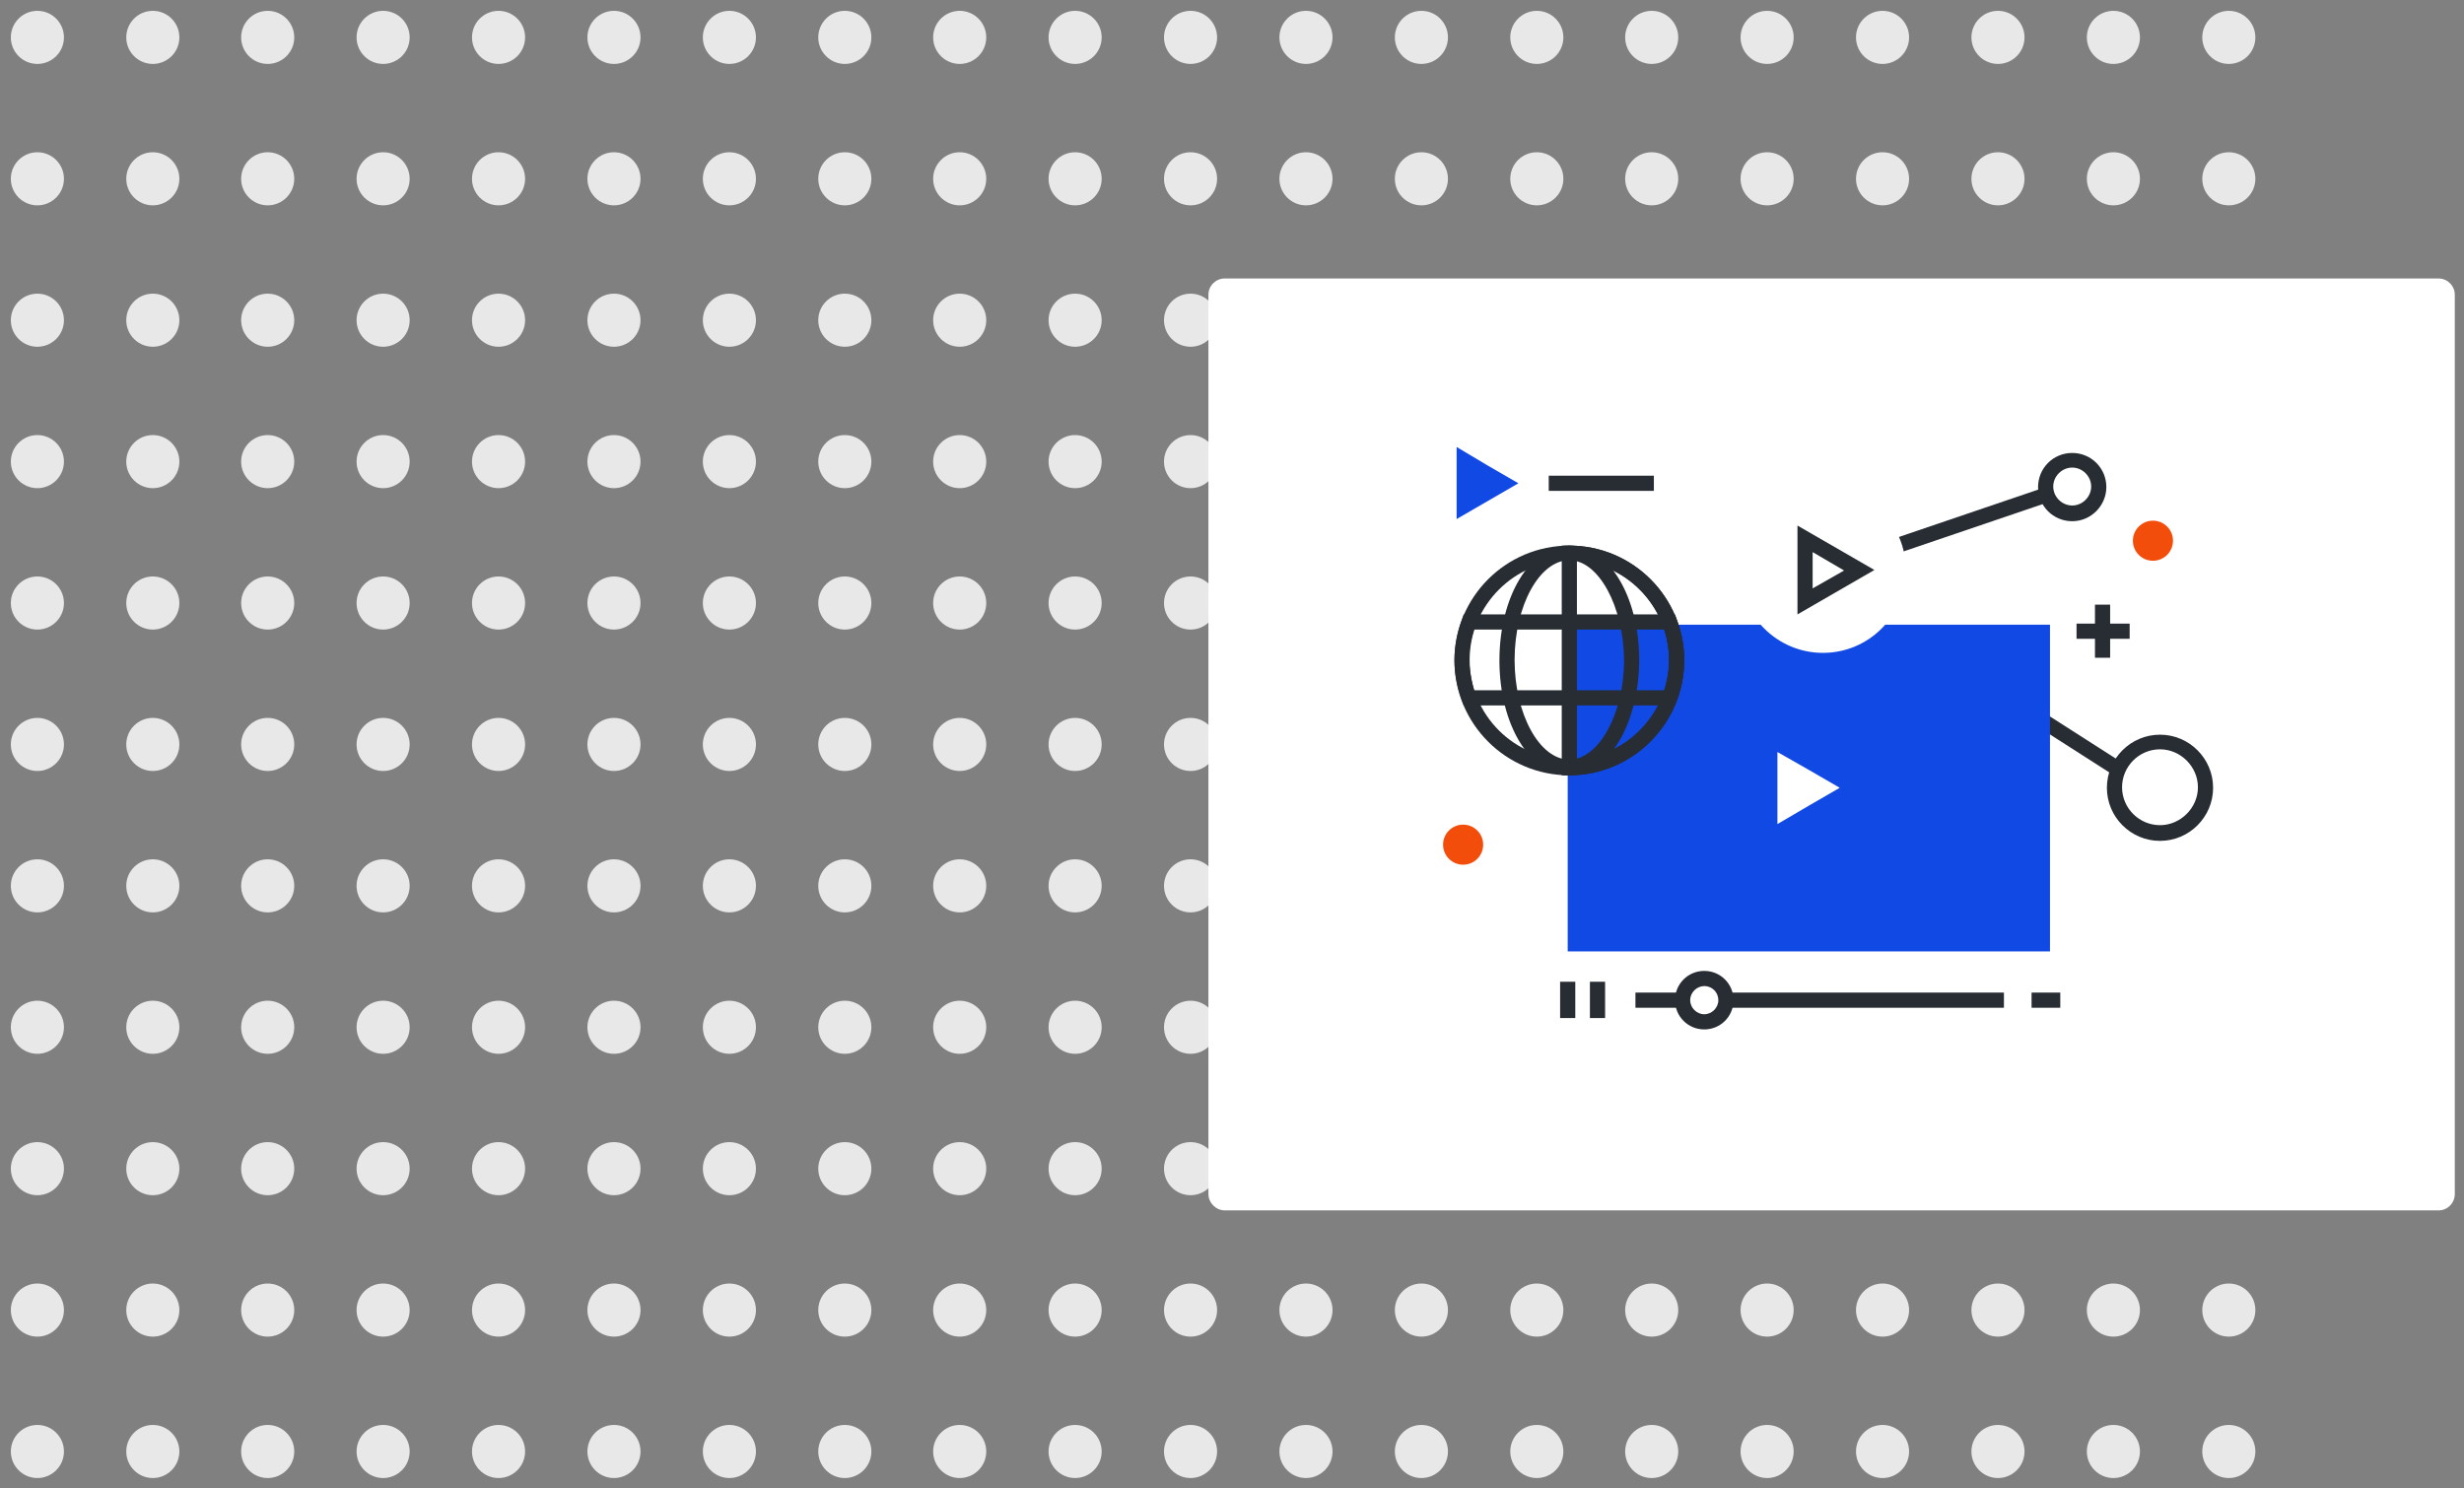 <?xml version="1.0" encoding="utf-8"?>
<!-- Generator: Adobe Illustrator 23.0.1, SVG Export Plug-In . SVG Version: 6.00 Build 0)  -->
<svg version="1.1" id="Layer_1" xmlns="http://www.w3.org/2000/svg" xmlns:xlink="http://www.w3.org/1999/xlink" x="0px" y="0px"
	 viewBox="0 0 454.7 274.7" style="enable-background:new 0 0 454.7 274.7;" xml:space="preserve">
<rect x="0" y="0" width="454.7" height="274.7" fill="#808080" stroke="none"/>
<style type="text/css">
	.st0{fill:#E8E8E8;}
	.st1{fill:#FFFFFF;}
	.st2{fill:#282D33;}
	.st3{fill:#1149E4;}
	.st4{fill:#F24D0A;}
</style>
<g>
	<g>
		<circle class="st0" cx="6.9" cy="6.9" r="4.9"/>
		<circle class="st0" cx="28.2" cy="6.9" r="4.9"/>
		<circle class="st0" cx="49.4" cy="6.9" r="4.9"/>
		<circle class="st0" cx="70.7" cy="6.9" r="4.9"/>
		<circle class="st0" cx="92" cy="6.9" r="4.9"/>
		<circle class="st0" cx="113.3" cy="6.9" r="4.9"/>
		<circle class="st0" cx="134.6" cy="6.9" r="4.9"/>
		<circle class="st0" cx="155.9" cy="6.9" r="4.9"/>
		<circle class="st0" cx="177.1" cy="6.9" r="4.9"/>
		<circle class="st0" cx="198.4" cy="6.9" r="4.9"/>
		<circle class="st0" cx="219.7" cy="6.9" r="4.9"/>
		<circle class="st0" cx="262.3" cy="6.9" r="4.9"/>
		<circle class="st0" cx="304.8" cy="6.9" r="4.9"/>
		<circle class="st0" cx="347.4" cy="6.9" r="4.9"/>
		<circle class="st0" cx="241" cy="6.9" r="4.9"/>
		<circle class="st0" cx="283.6" cy="6.9" r="4.9"/>
		<circle class="st0" cx="368.7" cy="6.9" r="4.9"/>
		<circle class="st0" cx="326.1" cy="6.9" r="4.9"/>
		<circle class="st0" cx="390" cy="6.9" r="4.9"/>
		<circle class="st0" cx="411.3" cy="6.9" r="4.9"/>
	</g>
	<g>
		<circle class="st0" cx="6.9" cy="33" r="4.9"/>
		<circle class="st0" cx="28.2" cy="33" r="4.9"/>
		<circle class="st0" cx="49.4" cy="33" r="4.9"/>
		<circle class="st0" cx="70.7" cy="33" r="4.9"/>
		<circle class="st0" cx="92" cy="33" r="4.9"/>
		<circle class="st0" cx="113.3" cy="33" r="4.9"/>
		<circle class="st0" cx="134.6" cy="33" r="4.9"/>
		<circle class="st0" cx="155.9" cy="33" r="4.9"/>
		<circle class="st0" cx="177.1" cy="33" r="4.9"/>
		<circle class="st0" cx="198.4" cy="33" r="4.9"/>
		<circle class="st0" cx="219.7" cy="33" r="4.9"/>
		<circle class="st0" cx="262.3" cy="33" r="4.9"/>
		<circle class="st0" cx="304.8" cy="33" r="4.9"/>
		<circle class="st0" cx="347.4" cy="33" r="4.9"/>
		<circle class="st0" cx="241" cy="33" r="4.9"/>
		<circle class="st0" cx="283.6" cy="33" r="4.9"/>
		<circle class="st0" cx="368.7" cy="33" r="4.9"/>
		<circle class="st0" cx="326.1" cy="33" r="4.9"/>
		<circle class="st0" cx="390" cy="33" r="4.9"/>
		<circle class="st0" cx="411.3" cy="33" r="4.9"/>
	</g>
	<g>
		<circle class="st0" cx="6.9" cy="59.1" r="4.9"/>
		<circle class="st0" cx="28.2" cy="59.1" r="4.9"/>
		<circle class="st0" cx="49.4" cy="59.1" r="4.9"/>
		<circle class="st0" cx="70.7" cy="59.1" r="4.9"/>
		<circle class="st0" cx="92" cy="59.1" r="4.9"/>
		<circle class="st0" cx="113.3" cy="59.1" r="4.9"/>
		<circle class="st0" cx="134.6" cy="59.1" r="4.9"/>
		<circle class="st0" cx="155.9" cy="59.1" r="4.9"/>
		<circle class="st0" cx="177.1" cy="59.1" r="4.9"/>
		<circle class="st0" cx="198.4" cy="59.1" r="4.9"/>
		<circle class="st0" cx="219.7" cy="59.1" r="4.9"/>
		<circle class="st0" cx="262.3" cy="59.1" r="4.9"/>
		<circle class="st0" cx="304.8" cy="59.1" r="4.9"/>
		<circle class="st0" cx="347.4" cy="59.1" r="4.9"/>
		<circle class="st0" cx="241" cy="59.1" r="4.9"/>
		<circle class="st0" cx="283.6" cy="59.1" r="4.9"/>
		<circle class="st0" cx="368.7" cy="59.1" r="4.9"/>
		<circle class="st0" cx="326.1" cy="59.1" r="4.9"/>
		<circle class="st0" cx="390" cy="59.1" r="4.9"/>
		<circle class="st0" cx="411.3" cy="59.1" r="4.9"/>
	</g>
	<g>
		<circle class="st0" cx="6.9" cy="85.2" r="4.9"/>
		<circle class="st0" cx="28.2" cy="85.2" r="4.9"/>
		<circle class="st0" cx="49.4" cy="85.2" r="4.9"/>
		<circle class="st0" cx="70.7" cy="85.2" r="4.9"/>
		<circle class="st0" cx="92" cy="85.2" r="4.9"/>
		<circle class="st0" cx="113.3" cy="85.2" r="4.9"/>
		<circle class="st0" cx="134.6" cy="85.2" r="4.9"/>
		<circle class="st0" cx="155.9" cy="85.2" r="4.9"/>
		<circle class="st0" cx="177.1" cy="85.2" r="4.9"/>
		<circle class="st0" cx="198.4" cy="85.2" r="4.9"/>
		<circle class="st0" cx="219.7" cy="85.2" r="4.9"/>
		<circle class="st0" cx="262.3" cy="85.2" r="4.9"/>
		<circle class="st0" cx="304.8" cy="85.2" r="4.9"/>
		<circle class="st0" cx="347.4" cy="85.2" r="4.9"/>
		<circle class="st0" cx="241" cy="85.2" r="4.9"/>
		<circle class="st0" cx="283.6" cy="85.2" r="4.9"/>
		<circle class="st0" cx="368.7" cy="85.2" r="4.9"/>
		<circle class="st0" cx="326.1" cy="85.2" r="4.9"/>
		<circle class="st0" cx="390" cy="85.2" r="4.9"/>
		<circle class="st0" cx="411.3" cy="85.2" r="4.9"/>
	</g>
	<g>
		<circle class="st0" cx="6.9" cy="111.3" r="4.9"/>
		<circle class="st0" cx="28.2" cy="111.3" r="4.9"/>
		<circle class="st0" cx="49.4" cy="111.3" r="4.9"/>
		<circle class="st0" cx="70.7" cy="111.3" r="4.9"/>
		<circle class="st0" cx="92" cy="111.3" r="4.9"/>
		<circle class="st0" cx="113.3" cy="111.3" r="4.9"/>
		<circle class="st0" cx="134.6" cy="111.3" r="4.9"/>
		<circle class="st0" cx="155.9" cy="111.3" r="4.9"/>
		<circle class="st0" cx="177.1" cy="111.3" r="4.9"/>
		<circle class="st0" cx="198.4" cy="111.3" r="4.9"/>
		<circle class="st0" cx="219.7" cy="111.3" r="4.9"/>
		<circle class="st0" cx="262.3" cy="111.3" r="4.9"/>
		<circle class="st0" cx="304.8" cy="111.3" r="4.9"/>
		<circle class="st0" cx="347.4" cy="111.3" r="4.9"/>
		<circle class="st0" cx="241" cy="111.3" r="4.9"/>
		<circle class="st0" cx="283.6" cy="111.3" r="4.9"/>
		<circle class="st0" cx="368.7" cy="111.3" r="4.9"/>
		<circle class="st0" cx="326.1" cy="111.3" r="4.9"/>
		<circle class="st0" cx="390" cy="111.3" r="4.9"/>
		<circle class="st0" cx="411.3" cy="111.3" r="4.9"/>
	</g>
	<g>
		<circle class="st0" cx="6.9" cy="137.4" r="4.9"/>
		<circle class="st0" cx="28.2" cy="137.4" r="4.9"/>
		<circle class="st0" cx="49.4" cy="137.4" r="4.9"/>
		<circle class="st0" cx="70.7" cy="137.4" r="4.9"/>
		<circle class="st0" cx="92" cy="137.4" r="4.9"/>
		<circle class="st0" cx="113.3" cy="137.4" r="4.9"/>
		<circle class="st0" cx="134.6" cy="137.4" r="4.9"/>
		<circle class="st0" cx="155.9" cy="137.4" r="4.9"/>
		<circle class="st0" cx="177.1" cy="137.4" r="4.9"/>
		<circle class="st0" cx="198.4" cy="137.4" r="4.9"/>
		<circle class="st0" cx="219.7" cy="137.4" r="4.9"/>
		<circle class="st0" cx="262.3" cy="137.4" r="4.9"/>
		<circle class="st0" cx="304.8" cy="137.4" r="4.9"/>
		<circle class="st0" cx="347.4" cy="137.4" r="4.9"/>
		<circle class="st0" cx="241" cy="137.4" r="4.9"/>
		<circle class="st0" cx="283.6" cy="137.4" r="4.9"/>
		<circle class="st0" cx="368.7" cy="137.4" r="4.9"/>
		<circle class="st0" cx="326.1" cy="137.4" r="4.9"/>
		<circle class="st0" cx="390" cy="137.4" r="4.9"/>
		<circle class="st0" cx="411.3" cy="137.4" r="4.9"/>
	</g>
	<g>
		<circle class="st0" cx="6.9" cy="163.5" r="4.9"/>
		<circle class="st0" cx="28.2" cy="163.5" r="4.9"/>
		<circle class="st0" cx="49.4" cy="163.5" r="4.9"/>
		<circle class="st0" cx="70.7" cy="163.5" r="4.9"/>
		<circle class="st0" cx="92" cy="163.5" r="4.9"/>
		<circle class="st0" cx="113.3" cy="163.5" r="4.9"/>
		<circle class="st0" cx="134.6" cy="163.5" r="4.9"/>
		<circle class="st0" cx="155.9" cy="163.5" r="4.9"/>
		<circle class="st0" cx="177.1" cy="163.5" r="4.9"/>
		<circle class="st0" cx="198.4" cy="163.5" r="4.9"/>
		<circle class="st0" cx="219.7" cy="163.5" r="4.9"/>
		<circle class="st0" cx="262.3" cy="163.5" r="4.9"/>
		<circle class="st0" cx="304.8" cy="163.5" r="4.9"/>
		<circle class="st0" cx="347.4" cy="163.5" r="4.9"/>
		<circle class="st0" cx="241" cy="163.5" r="4.9"/>
		<circle class="st0" cx="283.6" cy="163.5" r="4.9"/>
		<circle class="st0" cx="368.7" cy="163.5" r="4.9"/>
		<circle class="st0" cx="326.1" cy="163.5" r="4.9"/>
		<circle class="st0" cx="390" cy="163.5" r="4.9"/>
		<circle class="st0" cx="411.3" cy="163.5" r="4.9"/>
	</g>
	<g>
		<circle class="st0" cx="6.9" cy="189.6" r="4.9"/>
		<circle class="st0" cx="28.2" cy="189.6" r="4.9"/>
		<circle class="st0" cx="49.4" cy="189.6" r="4.9"/>
		<circle class="st0" cx="70.7" cy="189.6" r="4.9"/>
		<circle class="st0" cx="92" cy="189.6" r="4.9"/>
		<circle class="st0" cx="113.3" cy="189.6" r="4.9"/>
		<circle class="st0" cx="134.6" cy="189.6" r="4.9"/>
		<circle class="st0" cx="155.9" cy="189.6" r="4.9"/>
		<circle class="st0" cx="177.1" cy="189.6" r="4.9"/>
		<circle class="st0" cx="198.4" cy="189.6" r="4.9"/>
		<circle class="st0" cx="219.7" cy="189.6" r="4.9"/>
		<circle class="st0" cx="262.3" cy="189.6" r="4.9"/>
		<circle class="st0" cx="304.8" cy="189.6" r="4.9"/>
		<circle class="st0" cx="347.4" cy="189.6" r="4.9"/>
		<circle class="st0" cx="241" cy="189.6" r="4.9"/>
		<circle class="st0" cx="283.6" cy="189.6" r="4.9"/>
		<circle class="st0" cx="368.7" cy="189.6" r="4.9"/>
		<circle class="st0" cx="326.1" cy="189.6" r="4.9"/>
		<circle class="st0" cx="390" cy="189.6" r="4.9"/>
		<circle class="st0" cx="411.3" cy="189.6" r="4.9"/>
	</g>
	<g>
		<circle class="st0" cx="6.9" cy="215.7" r="4.9"/>
		<circle class="st0" cx="28.2" cy="215.7" r="4.9"/>
		<circle class="st0" cx="49.4" cy="215.7" r="4.9"/>
		<circle class="st0" cx="70.7" cy="215.7" r="4.9"/>
		<circle class="st0" cx="92" cy="215.7" r="4.9"/>
		<circle class="st0" cx="113.3" cy="215.7" r="4.9"/>
		<circle class="st0" cx="134.6" cy="215.7" r="4.9"/>
		<circle class="st0" cx="155.9" cy="215.7" r="4.9"/>
		<circle class="st0" cx="177.1" cy="215.7" r="4.9"/>
		<circle class="st0" cx="198.4" cy="215.7" r="4.9"/>
		<circle class="st0" cx="219.7" cy="215.7" r="4.9"/>
		<circle class="st0" cx="262.3" cy="215.7" r="4.9"/>
		<circle class="st0" cx="304.8" cy="215.7" r="4.9"/>
		<circle class="st0" cx="347.4" cy="215.7" r="4.9"/>
		<circle class="st0" cx="241" cy="215.7" r="4.9"/>
		<circle class="st0" cx="283.6" cy="215.7" r="4.9"/>
		<circle class="st0" cx="368.7" cy="215.7" r="4.9"/>
		<circle class="st0" cx="326.1" cy="215.7" r="4.9"/>
		<circle class="st0" cx="390" cy="215.7" r="4.9"/>
		<circle class="st0" cx="411.3" cy="215.7" r="4.9"/>
	</g>
	<g>
		<circle class="st0" cx="6.9" cy="241.8" r="4.9"/>
		<circle class="st0" cx="28.2" cy="241.8" r="4.9"/>
		<circle class="st0" cx="49.4" cy="241.8" r="4.9"/>
		<circle class="st0" cx="70.7" cy="241.8" r="4.9"/>
		<circle class="st0" cx="92" cy="241.8" r="4.9"/>
		<circle class="st0" cx="113.3" cy="241.8" r="4.9"/>
		<circle class="st0" cx="134.6" cy="241.8" r="4.9"/>
		<circle class="st0" cx="155.9" cy="241.8" r="4.9"/>
		<circle class="st0" cx="177.1" cy="241.8" r="4.9"/>
		<circle class="st0" cx="198.4" cy="241.8" r="4.9"/>
		<circle class="st0" cx="219.7" cy="241.8" r="4.9"/>
		<circle class="st0" cx="262.3" cy="241.8" r="4.9"/>
		<circle class="st0" cx="304.8" cy="241.8" r="4.9"/>
		<circle class="st0" cx="347.4" cy="241.8" r="4.9"/>
		<circle class="st0" cx="241" cy="241.8" r="4.9"/>
		<circle class="st0" cx="283.6" cy="241.8" r="4.9"/>
		<circle class="st0" cx="368.7" cy="241.8" r="4.9"/>
		<circle class="st0" cx="326.1" cy="241.8" r="4.9"/>
		<circle class="st0" cx="390" cy="241.8" r="4.9"/>
		<circle class="st0" cx="411.3" cy="241.8" r="4.9"/>
	</g>
	<g>
		<circle class="st0" cx="6.9" cy="267.9" r="4.9"/>
		<circle class="st0" cx="28.2" cy="267.9" r="4.9"/>
		<circle class="st0" cx="49.4" cy="267.9" r="4.9"/>
		<circle class="st0" cx="70.7" cy="267.9" r="4.9"/>
		<circle class="st0" cx="92" cy="267.9" r="4.9"/>
		<circle class="st0" cx="113.3" cy="267.9" r="4.9"/>
		<circle class="st0" cx="134.6" cy="267.9" r="4.9"/>
		<circle class="st0" cx="155.9" cy="267.9" r="4.9"/>
		<circle class="st0" cx="177.1" cy="267.9" r="4.9"/>
		<circle class="st0" cx="198.4" cy="267.9" r="4.9"/>
		<circle class="st0" cx="219.7" cy="267.9" r="4.9"/>
		<circle class="st0" cx="262.3" cy="267.9" r="4.9"/>
		<circle class="st0" cx="304.8" cy="267.9" r="4.9"/>
		<circle class="st0" cx="347.4" cy="267.9" r="4.9"/>
		<circle class="st0" cx="241" cy="267.9" r="4.9"/>
		<circle class="st0" cx="283.6" cy="267.9" r="4.9"/>
		<circle class="st0" cx="368.7" cy="267.9" r="4.9"/>
		<circle class="st0" cx="326.1" cy="267.9" r="4.9"/>
		<circle class="st0" cx="390" cy="267.9" r="4.9"/>
		<circle class="st0" cx="411.3" cy="267.9" r="4.9"/>
	</g>
</g>
<path class="st1" d="M450,223.4H226c-1.6,0-3-1.4-3-3v-166c0-1.7,1.4-3,3-3h224c1.6,0,3,1.3,3,3v166C453,222,451.7,223.4,450,223.4z
	"/>
<g>
	<g>
		<path class="st2" d="M398.6,155.2c-5.4,0-9.8-4.4-9.8-9.8c0-5.4,4.4-9.8,9.8-9.8c5.4,0,9.8,4.4,9.8,9.8
			C408.4,150.8,404,155.2,398.6,155.2z M398.6,138.3c-3.9,0-7,3.2-7,7c0,3.9,3.2,7,7,7s7-3.2,7-7
			C405.6,141.5,402.4,138.3,398.6,138.3z"/>
	</g>
	<g>
		
			<rect x="371.9" y="109.7" transform="matrix(0.539 -0.842 0.842 0.539 62.067 374.585)" class="st2" width="2.8" height="41.7"/>
	</g>
	<g>
		<rect x="289.3" y="115.3" class="st3" width="89" height="60.3"/>
		<polygon class="st1" points="339.5,145.4 333.8,148.7 328,152.1 328,145.4 328,138.8 333.8,142.1 		"/>
		<g>
			<rect x="301.8" y="183.2" class="st2" width="7.9" height="2.8"/>
		</g>
		<g>
			<rect x="317.4" y="183.2" class="st2" width="52.4" height="2.8"/>
		</g>
		<g>
			<rect x="374.9" y="183.2" class="st2" width="5.3" height="2.8"/>
		</g>
		<g>
			<rect x="287.9" y="181.2" class="st2" width="2.8" height="6.7"/>
		</g>
		<g>
			<rect x="293.4" y="181.2" class="st2" width="2.8" height="6.7"/>
		</g>
		<g>
			<path class="st2" d="M314.5,190c-3,0-5.4-2.4-5.4-5.4c0-3,2.4-5.4,5.4-5.4c3,0,5.4,2.4,5.4,5.4C319.9,187.6,317.5,190,314.5,190z
				 M314.5,182c-1.4,0-2.6,1.2-2.6,2.6c0,1.4,1.2,2.6,2.6,2.6c1.4,0,2.6-1.2,2.6-2.6C317.1,183.2,316,182,314.5,182z"/>
		</g>
	</g>
	<g>
		<g>
			<g>
				<g>
					<path class="st2" d="M289.6,143.1c-11.7,0-21.2-9.5-21.2-21.2c0-11.7,9.5-21.2,21.2-21.2c11.7,0,21.2,9.5,21.2,21.2
						C310.8,133.5,301.3,143.1,289.6,143.1z M289.6,103.4c-10.1,0-18.4,8.3-18.4,18.4c0,10.2,8.3,18.4,18.4,18.4
						c10.1,0,18.4-8.3,18.4-18.4C308,111.7,299.7,103.4,289.6,103.4z"/>
				</g>
				<g>
					<path class="st2" d="M289.6,143.1c-7.2,0-12.9-9.3-12.9-21.2c0-11.9,5.7-21.2,12.9-21.2c7.2,0,12.9,9.3,12.9,21.2
						C302.4,133.7,296.8,143.1,289.6,143.1z M289.6,103.4c-5.5,0-10.1,8.4-10.1,18.4c0,10,4.6,18.4,10.1,18.4
						c5.4,0,10.1-8.4,10.1-18.4C299.6,111.9,295,103.4,289.6,103.4z"/>
				</g>
				<g>
					<path class="st2" d="M289.6,143.1h-1.4v-42.4h1.4c11.7,0,21.2,9.5,21.2,21.2C310.8,133.5,301.3,143.1,289.6,143.1z M291,103.5
						v36.7c9.5-0.7,17-8.7,17-18.4C308,112.2,300.5,104.2,291,103.5z"/>
				</g>
				<g>
					<path class="st2" d="M309.1,130.2h-39l-0.3-0.9c-0.9-2.4-1.4-4.9-1.4-7.5c0-2.5,0.5-5.1,1.4-7.5l0.3-0.9h39l0.3,0.9
						c0.9,2.4,1.4,4.9,1.4,7.5c0,2.5-0.5,5.1-1.4,7.5L309.1,130.2z M272,127.4h35.1c0.6-1.8,0.9-3.7,0.9-5.6c0-1.9-0.3-3.8-0.9-5.6
						H272c-0.6,1.8-0.9,3.7-0.9,5.6C271.2,123.7,271.5,125.6,272,127.4z"/>
				</g>
			</g>
		</g>
	</g>
	<circle class="st4" cx="397.3" cy="99.8" r="3.7"/>
	<circle class="st4" cx="270" cy="155.9" r="3.7"/>
	<g>
		<path class="st2" d="M382.4,96.2c-3.5,0-6.3-2.8-6.3-6.3c0-3.5,2.8-6.3,6.3-6.3c3.5,0,6.3,2.8,6.3,6.3
			C388.7,93.3,385.9,96.2,382.4,96.2z M382.4,86.3c-1.9,0-3.5,1.6-3.5,3.5c0,1.9,1.6,3.5,3.5,3.5s3.5-1.6,3.5-3.5
			C385.9,87.9,384.3,86.3,382.4,86.3z"/>
	</g>
	<g>
		
			<rect x="349.7" y="94.5" transform="matrix(0.947 -0.322 0.322 0.947 -11.487 122.323)" class="st2" width="29.7" height="2.8"/>
	</g>
	<g>
		<path class="st1" d="M351.7,105.2c0,8.4-6.8,15.3-15.3,15.3c-8.4,0-15.3-6.8-15.3-15.3c0-8.4,6.8-15.3,15.3-15.3
			C344.9,89.9,351.7,96.8,351.7,105.2z"/>
		<g>
			<path class="st2" d="M331.7,113.4V97l14.2,8.2L331.7,113.4z M334.5,101.9v6.7l5.8-3.3L334.5,101.9z"/>
		</g>
	</g>
	<polygon class="st3" points="280.2,89.2 274.5,92.5 268.8,95.8 268.8,89.2 268.8,82.5 274.5,85.9 	"/>
	<g>
		<g>
			<g>
				<rect x="285.8" y="87.8" class="st2" width="19.4" height="2.8"/>
			</g>
			<g>
				<rect x="309.5" y="87.8" class="st1" width="3.7" height="2.8"/>
			</g>
		</g>
	</g>
	<g>
		<g>
			<rect x="386.6" y="111.6" class="st2" width="2.8" height="9.8"/>
		</g>
		<g>
			<rect x="383.2" y="115.1" class="st2" width="9.8" height="2.8"/>
		</g>
	</g>
</g>
</svg>
